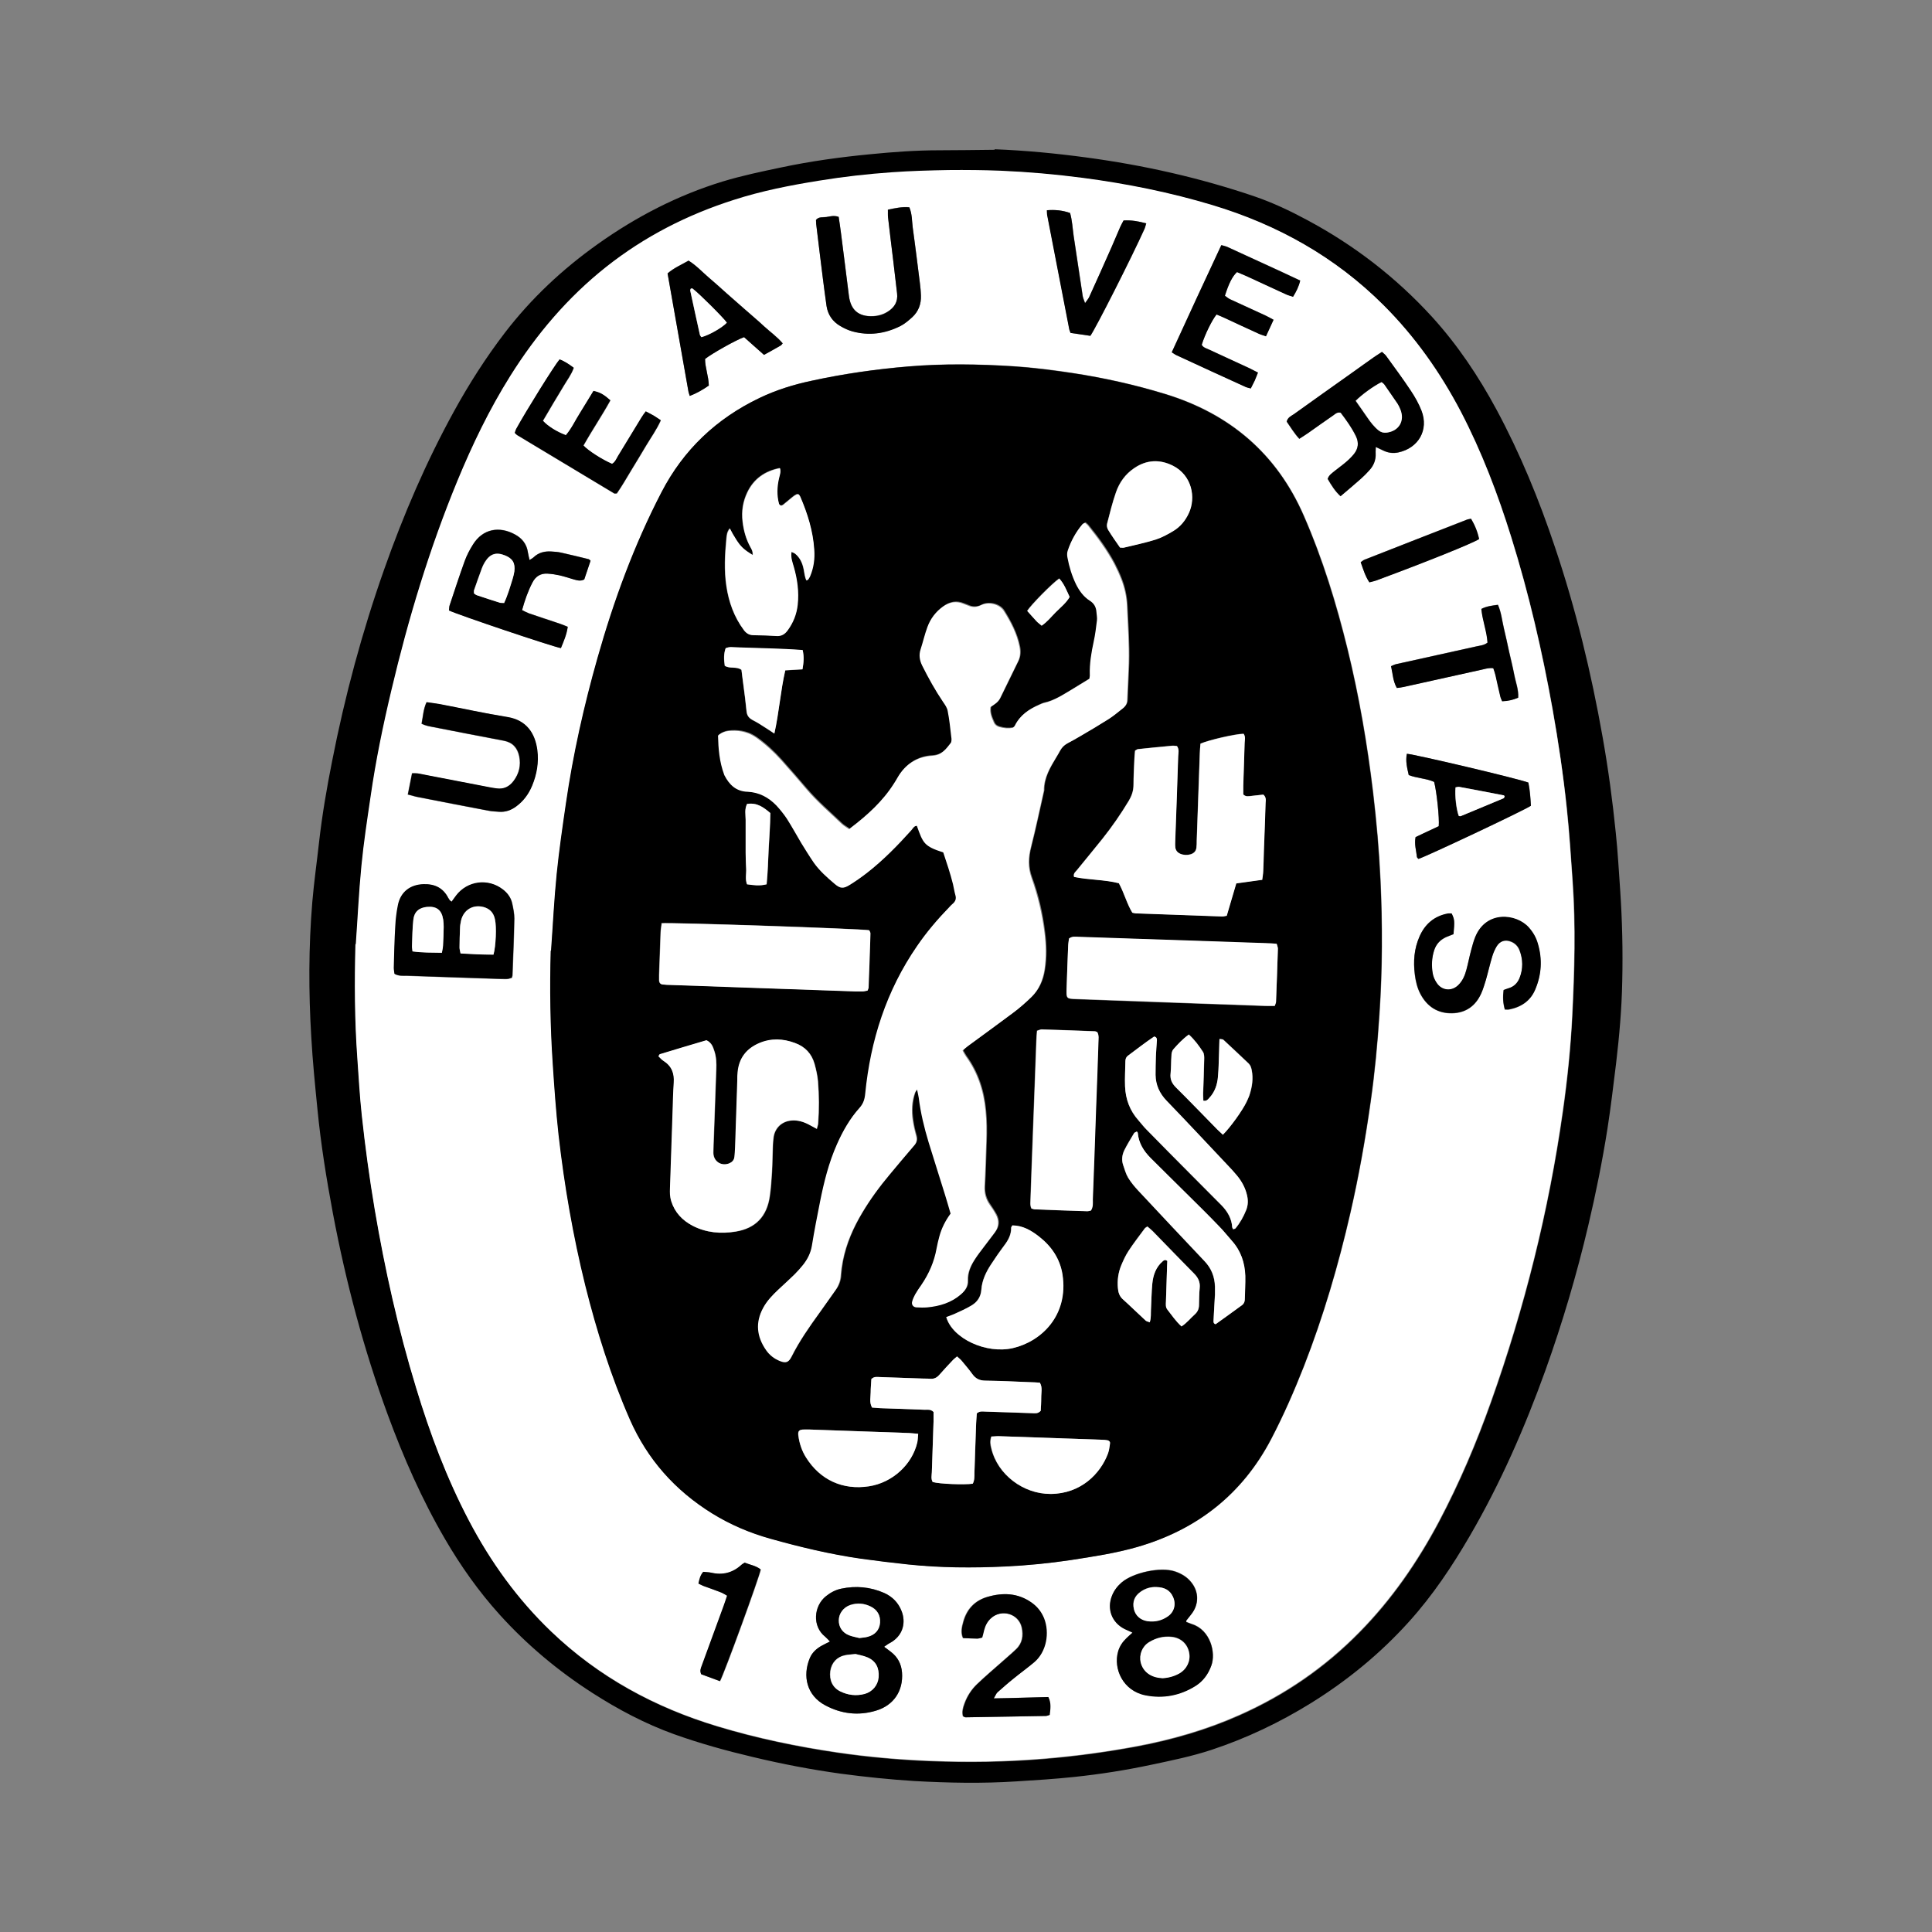 <?xml version="1.0" encoding="UTF-8"?>
<svg id="Capa_1" data-name="Capa 1" xmlns="http://www.w3.org/2000/svg" viewBox="0 0 113.39 113.39">
  <rect x="0" y="0" width="113.39" height="113.39" fill="#808080" stroke="none"/>
  <defs>
    <style>
      .cls-1 {
        fill: #fff;
      }
    </style>
  </defs>
  <path d="M58.38,8.76c1.8,.07,3.58,.24,5.36,.48,3.36,.45,6.66,1.19,9.87,2.28,1.08,.37,2.1,.85,3.1,1.39,2.77,1.48,5.22,3.37,7.34,5.69,1.5,1.65,2.73,3.49,3.78,5.44,1.39,2.58,2.5,5.29,3.43,8.07,1.23,3.65,2.13,7.37,2.8,11.16,.33,1.86,.58,3.72,.77,5.6,.12,1.13,.18,2.26,.26,3.39,.12,1.77,.16,3.55,.12,5.32-.03,1.61-.17,3.22-.36,4.82-.16,1.29-.31,2.58-.51,3.86-.3,1.9-.68,3.78-1.12,5.65-.68,2.89-1.52,5.73-2.52,8.52-1.21,3.36-2.64,6.63-4.44,9.72-1.03,1.77-2.17,3.48-3.55,5.01-1.69,1.88-3.62,3.46-5.76,4.79-1.84,1.14-3.79,2.07-5.85,2.75-1.15,.38-2.33,.62-3.51,.87-1.5,.32-3.02,.56-4.55,.72-1.13,.12-2.26,.19-3.39,.26-1.99,.13-3.99,.09-5.98-.02-1.44-.09-2.88-.24-4.31-.43-1.74-.24-3.46-.57-5.17-.98-1.57-.37-3.12-.8-4.63-1.34-1.69-.61-3.28-1.45-4.79-2.42-2.01-1.29-3.83-2.81-5.44-4.59-1.23-1.36-2.29-2.86-3.21-4.44-1.36-2.33-2.44-4.79-3.37-7.32-1.41-3.84-2.45-7.77-3.21-11.79-.38-2.03-.71-4.07-.91-6.13-.14-1.4-.28-2.8-.36-4.21-.16-2.65-.16-5.31,.06-7.95,.1-1.18,.27-2.36,.4-3.54,.18-1.58,.45-3.15,.76-4.71,.75-3.83,1.76-7.59,3.06-11.27,1.13-3.2,2.46-6.3,4.1-9.28,.88-1.6,1.87-3.15,2.98-4.6,1.55-2.02,3.39-3.74,5.46-5.21,2.25-1.6,4.68-2.86,7.33-3.67,1.12-.34,2.27-.58,3.41-.82,1.74-.37,3.49-.61,5.26-.78,1.33-.13,2.66-.23,4-.23,1.1,0,2.19-.02,3.29-.03ZM20.88,55.43c-.06,2.24-.05,4.47,.11,6.7,.08,1.11,.14,2.23,.26,3.34,.19,1.85,.45,3.7,.76,5.54,.6,3.54,1.38,7.03,2.43,10.47,.82,2.68,1.8,5.3,3.1,7.79,1.27,2.42,2.84,4.61,4.82,6.5,2.79,2.68,6.09,4.46,9.77,5.57,2.31,.7,4.68,1.19,7.07,1.54,1.79,.26,3.6,.42,5.41,.49,2.23,.09,4.46,.05,6.69-.13,1.82-.15,3.63-.4,5.43-.73,2.07-.39,4.09-.97,6.02-1.83,2.66-1.18,5.01-2.79,7.05-4.87,1.89-1.92,3.4-4.11,4.66-6.48,1.2-2.27,2.2-4.62,3.06-7.04,1.97-5.53,3.38-11.2,4.21-17.01,.27-1.89,.46-3.78,.56-5.68,.13-2.61,.21-5.23,.02-7.85-.1-1.42-.19-2.85-.34-4.27-.21-1.96-.5-3.92-.84-5.86-.61-3.41-1.39-6.77-2.42-10.07-.79-2.54-1.73-5.01-2.96-7.37-1.2-2.3-2.68-4.4-4.53-6.24-2.84-2.83-6.22-4.72-10.03-5.87-2.49-.75-5.03-1.26-7.61-1.6-1.6-.21-3.2-.36-4.81-.42-1.02-.04-2.05-.06-3.07-.04-1.12,.02-2.23,.05-3.34,.13-1.42,.1-2.84,.26-4.25,.49-1.7,.27-3.38,.6-5.02,1.13-2.73,.88-5.24,2.15-7.49,3.93-2.26,1.79-4.1,3.96-5.63,6.4-1.23,1.96-2.23,4.03-3.11,6.17-1.64,3.98-2.89,8.09-3.87,12.28-.49,2.07-.92,4.14-1.22,6.24-.2,1.36-.4,2.72-.54,4.08-.15,1.53-.22,3.07-.33,4.6Z"/>
  <path class="cls-1" d="M20.88,55.43c.11-1.53,.18-3.07,.33-4.6,.13-1.36,.34-2.72,.54-4.08,.3-2.1,.73-4.18,1.22-6.24,.99-4.19,2.23-8.3,3.87-12.28,.88-2.13,1.88-4.21,3.11-6.17,1.53-2.44,3.37-4.61,5.63-6.4,2.25-1.78,4.76-3.06,7.49-3.93,1.64-.53,3.33-.86,5.02-1.13,1.41-.23,2.83-.39,4.25-.49,1.11-.08,2.23-.11,3.34-.13,1.02-.01,2.05,0,3.07,.04,1.61,.07,3.21,.21,4.81,.42,2.58,.34,5.12,.85,7.61,1.6,3.81,1.15,7.2,3.04,10.03,5.87,1.84,1.84,3.32,3.94,4.53,6.24,1.23,2.36,2.17,4.84,2.96,7.37,1.03,3.3,1.81,6.67,2.42,10.07,.35,1.95,.64,3.9,.84,5.86,.15,1.42,.24,2.84,.34,4.27,.18,2.62,.11,5.23-.02,7.85-.09,1.9-.29,3.79-.56,5.68-.82,5.81-2.24,11.48-4.21,17.01-.86,2.42-1.86,4.77-3.06,7.04-1.26,2.37-2.77,4.56-4.66,6.48-2.04,2.08-4.39,3.69-7.05,4.87-1.93,.86-3.95,1.44-6.02,1.83-1.8,.34-3.61,.58-5.43,.73-2.23,.19-4.46,.22-6.69,.13-1.81-.07-3.62-.23-5.41-.49-2.39-.35-4.75-.84-7.07-1.54-3.68-1.11-6.98-2.9-9.77-5.57-1.97-1.89-3.55-4.08-4.82-6.5-1.31-2.49-2.29-5.11-3.1-7.79-1.05-3.43-1.83-6.93-2.43-10.47-.31-1.84-.56-3.69-.76-5.54-.12-1.11-.18-2.22-.26-3.34-.16-2.23-.17-4.46-.11-6.7Zm11.46,.36c-.06,2.22-.03,4.43,.12,6.64,.09,1.39,.18,2.77,.34,4.16,.33,2.98,.85,5.94,1.57,8.85,.67,2.68,1.5,5.32,2.61,7.85,1.03,2.35,2.66,4.18,4.84,5.53,1.06,.66,2.2,1.14,3.41,1.48,1.74,.49,3.5,.92,5.3,1.17,.92,.13,1.85,.24,2.78,.34,1.9,.2,3.8,.21,5.7,.12,1.3-.06,2.59-.18,3.87-.38,1.3-.2,2.61-.39,3.87-.76,3.51-1.01,6.18-3.09,7.88-6.36,.72-1.38,1.34-2.8,1.91-4.25,1.14-2.92,2.02-5.92,2.72-8.97,.5-2.18,.89-4.37,1.2-6.58,.24-1.69,.4-3.38,.51-5.08,.18-2.65,.18-5.3,.06-7.96-.08-1.7-.23-3.39-.43-5.08-.34-2.84-.82-5.64-1.5-8.42-.65-2.67-1.46-5.29-2.56-7.81-1.6-3.67-4.37-6.02-8.17-7.17-1.77-.54-3.57-.94-5.4-1.22-1.16-.18-2.32-.33-3.49-.4-2.05-.13-4.1-.16-6.14,.01-1.92,.16-3.81,.43-5.69,.84-1.06,.23-2.09,.55-3.06,1.01-2.52,1.21-4.46,3.04-5.75,5.53-1.6,3.1-2.8,6.36-3.75,9.71-.8,2.82-1.44,5.67-1.86,8.57-.2,1.38-.4,2.75-.54,4.13-.15,1.49-.23,2.99-.33,4.49Zm-5.84-2.87c-.07-.05-.08-.06-.09-.07-.03-.05-.06-.09-.09-.14-.3-.59-.8-.82-1.44-.8-.8,.02-1.36,.46-1.51,1.24-.08,.39-.13,.8-.15,1.2-.04,.82-.06,1.64-.09,2.47,0,.12,.02,.25,.04,.35,.25,.14,.49,.1,.73,.11,1.75,.06,3.51,.12,5.26,.18,.2,0,.4,.02,.6,.01,.1,0,.2-.05,.29-.07,.02-.07,.03-.1,.04-.14,.04-1.11,.09-2.23,.11-3.34,0-.29-.06-.58-.12-.86-.07-.35-.27-.63-.56-.85-.87-.66-2.07-.5-2.73,.36-.09,.11-.17,.23-.27,.37Zm39.96,42.9c-.16,.14-.25,.23-.34,.31-.23,.22-.4,.47-.49,.78-.3,1.02,.29,2.31,1.6,2.57,1.04,.21,2.04,.02,2.95-.55,.45-.28,.74-.69,.92-1.19,.28-.75-.06-2.09-1.13-2.43-.12-.04-.24-.09-.34-.13,0-.04-.01-.06,0-.08,.1-.13,.2-.25,.3-.38,.45-.57,.45-1.3-.01-1.87-.25-.31-.57-.5-.94-.63-.88-.3-2.48,.08-3.13,.63-.26,.22-.45,.48-.58,.79-.31,.78,0,1.57,.74,1.95,.13,.06,.26,.12,.46,.21Zm-14.57,.83c.11-.08,.17-.13,.23-.16,.08-.05,.16-.09,.24-.14,.69-.45,.79-1.18,.56-1.78-.19-.5-.54-.86-1.03-1.08-.81-.36-1.65-.44-2.52-.25-.33,.07-.61,.23-.88,.43-.74,.58-.84,1.78-.06,2.39,.09,.07,.17,.17,.28,.28-.18,.1-.33,.17-.47,.24-.32,.17-.57,.4-.71,.73-.44,1.04-.19,2.19,.91,2.78,.94,.5,1.94,.62,2.97,.31,1.04-.31,1.61-1.16,1.53-2.24-.04-.5-.25-.91-.65-1.21-.11-.09-.23-.17-.4-.3ZM26.35,35.82c.51,.25,6.06,2.12,6.57,2.21,.15-.39,.33-.78,.4-1.25-.16-.07-.31-.13-.46-.18-.61-.21-1.21-.41-1.82-.61-.13-.05-.26-.12-.4-.19,.16-.58,.34-1.11,.61-1.62,.19-.36,.49-.54,.89-.52,.24,.02,.47,.05,.7,.1,.28,.07,.56,.16,.84,.24,.19,.05,.39,.12,.61,0,.12-.36,.25-.74,.37-1.1-.06-.05-.09-.08-.12-.09-.53-.13-1.06-.26-1.6-.38-.2-.04-.4-.05-.6-.07-.38-.02-.73,.06-1.01,.33-.06,.06-.14,.1-.25,.17-.04-.18-.08-.32-.1-.46-.06-.48-.34-.81-.74-1.03-.93-.52-1.9-.35-2.48,.58-.19,.31-.36,.64-.49,.98-.31,.86-.59,1.73-.88,2.59-.03,.08-.03,.18-.04,.29Zm51.57-7.7c.21,.36,.43,.72,.75,1.01,.42-.35,.81-.68,1.19-1.02,.18-.16,.34-.33,.5-.5,.25-.28,.38-.62,.37-1,0-.11,0-.21,.01-.37,.17,.08,.29,.14,.42,.2,.29,.14,.58,.19,.9,.12,1.19-.26,1.8-1.32,1.36-2.45-.16-.41-.38-.79-.62-1.16-.47-.7-.97-1.37-1.46-2.06-.06-.08-.15-.15-.24-.23-.17,.11-.33,.21-.47,.31-.42,.29-.84,.59-1.25,.89-1.15,.81-2.3,1.63-3.44,2.45-.16,.11-.36,.18-.43,.44,.23,.33,.44,.69,.74,1.01,.19-.12,.36-.23,.52-.34,.49-.35,.98-.7,1.48-1.04,.11-.08,.22-.2,.43-.15,.32,.42,.66,.88,.9,1.39,.18,.37,.13,.72-.12,1.03-.15,.18-.32,.35-.5,.5-.21,.18-.43,.33-.65,.51-.15,.13-.33,.23-.4,.47Zm10.41,31.14c.09,0,.16,.02,.23,0,.71-.14,1.26-.5,1.54-1.18,.36-.87,.42-1.77,.15-2.68-.11-.36-.29-.67-.53-.95-.73-.82-2.51-1.02-3.15,.57-.1,.25-.17,.52-.24,.78-.1,.37-.17,.75-.27,1.12-.09,.34-.23,.66-.48,.91-.4,.38-.98,.33-1.27-.13-.11-.17-.19-.36-.23-.55-.08-.45-.06-.91,.08-1.35,.12-.38,.36-.63,.71-.79,.15-.07,.3-.12,.43-.17,.07-.78,.06-.86-.11-1.21-.07,0-.15-.02-.22,0-.8,.15-1.35,.62-1.67,1.36-.31,.71-.36,1.45-.27,2.21,.05,.4,.14,.79,.33,1.15,.4,.74,1.02,1.14,1.86,1.13,.81-.02,1.38-.43,1.71-1.17,.11-.25,.19-.51,.27-.78,.13-.46,.24-.92,.37-1.37,.06-.21,.15-.41,.26-.6,.19-.33,.51-.42,.85-.28,.23,.09,.4,.27,.49,.49,.22,.55,.23,1.11,0,1.66-.11,.28-.32,.49-.62,.58-.1,.03-.2,.07-.31,.11-.05,.4-.04,.77,.08,1.16ZM33.2,25.55c-.51-.19-1.05-.52-1.33-.84,.2-.33,.4-.68,.6-1.02,.21-.35,.42-.69,.62-1.03,.2-.34,.45-.66,.59-1.06-.27-.2-.53-.39-.83-.49-.3,.34-1.97,3.03-2.54,4.07-.04,.08-.06,.16-.09,.24,.06,.05,.09,.1,.14,.13,1.89,1.14,3.79,2.28,5.69,3.42,.01,0,.04,0,.05,.01,.02,0,.04,0,.11-.01,.3-.43,.58-.92,.87-1.4,.29-.47,.57-.94,.85-1.41,.28-.48,.62-.94,.86-1.48-.16-.1-.29-.2-.43-.28-.14-.08-.28-.15-.45-.24-.1,.14-.18,.25-.26,.37-.46,.75-.91,1.5-1.37,2.25-.1,.17-.17,.36-.35,.46-.59-.26-1.41-.78-1.68-1.08,.5-.89,1.09-1.75,1.58-2.65-.39-.35-.59-.46-.99-.55-.26,.42-.52,.86-.79,1.29-.28,.44-.5,.93-.84,1.32Zm41.56-6.78c-.2-.11-.34-.19-.49-.26-.7-.32-1.39-.64-2.09-.96-.11-.05-.2-.13-.29-.2,.23-.72,.44-1.14,.71-1.39,.17,.07,.36,.15,.54,.23,.78,.36,1.56,.72,2.34,1.08,.13,.06,.27,.09,.41,.14,.18-.31,.33-.6,.42-.95-1.44-.69-2.87-1.32-4.29-1.98-.09-.04-.2-.06-.34-.1-.98,2.1-1.94,4.18-2.91,6.29,.12,.07,.2,.14,.3,.18,1.34,.62,2.69,1.23,4.03,1.85,.09,.04,.2,.06,.31,.09,.09-.17,.16-.31,.23-.46,.07-.14,.12-.29,.19-.47-.19-.1-.35-.18-.51-.26-.78-.36-1.56-.71-2.34-1.08-.16-.08-.35-.11-.45-.29,.18-.59,.6-1.45,.87-1.78,.16,.07,.32,.13,.49,.21,.66,.31,1.33,.62,1.99,.92,.13,.06,.26,.09,.42,.15,.15-.32,.28-.62,.45-.98Zm-25.54-6.05c-.29-.1-.5-.02-.72,.01-.21,.03-.45-.03-.61,.17,0,.08,0,.15,.01,.22,.13,1.09,.27,2.18,.4,3.26,.07,.53,.14,1.05,.21,1.57,.07,.52,.36,.92,.81,1.18,.22,.13,.45,.24,.7,.31,.98,.27,1.92,.14,2.82-.31,.26-.13,.48-.33,.7-.52,.37-.34,.53-.78,.51-1.28,0-.24-.03-.47-.06-.71-.14-1.09-.26-2.18-.42-3.26-.06-.39-.04-.8-.2-1.2-.43-.04-.83,.05-1.26,.14,0,.16,0,.31,.01,.45,.1,.83,.2,1.67,.3,2.5,.08,.65,.15,1.31,.23,1.96,.06,.5-.16,.84-.57,1.09-.26,.15-.54,.23-.83,.25-.86,.04-1.33-.36-1.43-1.22-.15-1.21-.3-2.43-.46-3.64-.04-.32-.09-.65-.14-.98ZM23.94,46.64c.24,.06,.41,.12,.59,.15,1.38,.27,2.76,.54,4.14,.8,.2,.04,.4,.04,.6,.06,.38,.03,.72-.1,1.02-.32,.42-.31,.72-.72,.92-1.2,.28-.67,.4-1.38,.31-2.09-.13-1-.63-1.76-1.76-1.95-1.31-.22-2.62-.5-3.93-.75-.26-.05-.53-.08-.81-.12-.19,.42-.2,.84-.29,1.26,.23,.12,.46,.15,.69,.2,1.38,.27,2.76,.54,4.14,.8,.52,.1,.79,.42,.9,.91,.11,.53,0,1.02-.33,1.45-.25,.34-.57,.5-1,.44-.14-.02-.29-.04-.43-.07-1.4-.27-2.8-.54-4.2-.81-.1-.02-.21,0-.33-.01-.08,.42-.16,.81-.25,1.26Zm59.14,2.5c-.09,.4,.04,.77,.08,1.15,0,.04,.06,.08,.09,.12,.46-.14,6.21-2.85,6.6-3.12-.02-.46-.05-.92-.15-1.36-.59-.22-6.65-1.65-7.13-1.69-.09,.44,.02,.85,.11,1.25,.51,.2,1.03,.2,1.49,.4,.15,.56,.31,2.15,.27,2.6-.44,.21-.9,.43-1.36,.64ZM45.94,20.15c-.32-.39-.73-.67-1.09-1-.36-.34-.74-.65-1.11-.98-.36-.31-.71-.63-1.07-.94-.37-.33-.73-.66-1.11-.98-.37-.32-.71-.68-1.15-.96-.41,.24-.85,.42-1.23,.75,.4,2.29,.81,4.57,1.21,6.85,.02,.1,.06,.2,.09,.34,.42-.16,.77-.37,1.12-.61-.01-.55-.22-1.05-.22-1.56,.41-.32,1.85-1.12,2.29-1.28,.17,.15,.36,.33,.55,.49,.2,.18,.41,.36,.62,.55,.34-.19,.66-.37,.98-.55,.04-.02,.07-.08,.12-.13Zm12.36,79.53c.11-.19,.15-.29,.22-.36,.31-.28,.63-.55,.96-.82,.4-.32,.82-.62,1.2-.95,.72-.61,.9-1.73,.57-2.57-.15-.39-.4-.69-.74-.93-.8-.56-1.66-.59-2.57-.33-.75,.22-1.22,.72-1.42,1.46-.09,.31-.16,.64-.02,.96,.29,.01,.56,.03,.84,.03,.09,0,.17-.04,.28-.06,.04-.15,.08-.29,.11-.43,.07-.27,.19-.51,.4-.7,.62-.57,1.64-.28,1.82,.54,.1,.47,.04,.92-.33,1.27-.28,.27-.57,.51-.86,.77-.48,.43-.97,.84-1.43,1.28-.33,.32-.58,.7-.74,1.14-.09,.24-.16,.48-.09,.75,.06,.02,.1,.06,.15,.06,1.57-.02,3.14-.05,4.71-.08,.07,0,.14-.04,.22-.06,.04-.35,.1-.69-.08-1.05-.51,.01-1.02,.03-1.53,.04-.53,.01-1.05,.02-1.7,.04Zm7.65-86.74c-.07,.13-.14,.26-.2,.39-.17,.4-.34,.81-.52,1.21-.43,.97-.86,1.93-1.3,2.9-.05,.11-.13,.19-.24,.35-.06-.19-.12-.3-.14-.42-.18-1.17-.35-2.35-.53-3.52-.07-.45-.09-.91-.21-1.35-.45-.15-.89-.2-1.36-.16,0,.12,0,.21,.02,.3,.43,2.22,.86,4.44,1.29,6.67,.01,.07,.05,.13,.08,.23,.39,.06,.79,.12,1.16,.17,.29-.39,2.43-4.62,3.18-6.28,.04-.1,.06-.2,.1-.32-.45-.12-.88-.2-1.33-.17Zm21.36,24.77c-.22,.16-.44,.17-.65,.22-1.57,.35-3.14,.69-4.7,1.04-.1,.02-.19,.07-.31,.12,.1,.45,.11,.88,.34,1.28,.15-.02,.27-.03,.4-.06,1.55-.34,3.1-.69,4.65-1.03,.19-.04,.38-.1,.61-.07,.05,.15,.1,.28,.13,.42,.1,.41,.19,.82,.28,1.23,.02,.1,.07,.19,.11,.29,.34-.01,.64-.08,.94-.21,.03-.47-.14-.9-.23-1.34-.09-.47-.2-.93-.31-1.39-.1-.45-.19-.89-.3-1.34-.11-.46-.15-.93-.35-1.38-.34,.04-.66,.08-.97,.24,.07,.68,.32,1.32,.36,1.97Zm-45.04,60.96c.26-.48,2.3-6.08,2.39-6.55-.27-.22-.62-.27-.94-.4-.07,.05-.13,.08-.19,.13-.51,.47-1.1,.62-1.77,.46-.16-.04-.32-.04-.47-.05-.18,.21-.23,.43-.28,.69,.12,.06,.23,.12,.35,.16,.32,.12,.65,.23,.98,.36,.11,.04,.22,.12,.35,.19-.07,.21-.13,.4-.2,.59-.43,1.17-.85,2.33-1.28,3.5-.06,.15-.14,.3-.04,.52,.34,.12,.71,.26,1.11,.41ZM86.33,30.44c-.09,.02-.16,.03-.23,.05-2,.78-4.01,1.57-6.01,2.35-.08,.03-.15,.09-.23,.15,.15,.41,.26,.81,.51,1.18,.15-.04,.29-.08,.43-.12,2.96-1.1,5.59-2.16,6.01-2.42-.09-.42-.24-.81-.48-1.2Z"/>
  <path d="M32.34,55.79c.11-1.5,.18-3,.33-4.49,.14-1.38,.34-2.76,.54-4.13,.42-2.9,1.06-5.75,1.86-8.57,.95-3.35,2.14-6.61,3.75-9.71,1.29-2.49,3.22-4.32,5.75-5.53,.98-.47,2-.79,3.06-1.01,1.88-.41,3.78-.68,5.69-.84,2.05-.17,4.09-.14,6.14-.01,1.17,.08,2.33,.23,3.49,.4,1.83,.28,3.63,.68,5.4,1.22,3.8,1.16,6.58,3.5,8.17,7.17,1.1,2.52,1.9,5.14,2.56,7.81,.68,2.77,1.16,5.58,1.5,8.42,.2,1.69,.35,3.38,.43,5.08,.13,2.65,.12,5.31-.06,7.96-.11,1.7-.27,3.39-.51,5.08-.31,2.21-.7,4.41-1.2,6.58-.7,3.05-1.58,6.05-2.72,8.97-.57,1.45-1.19,2.87-1.91,4.25-1.7,3.26-4.37,5.35-7.88,6.36-1.27,.36-2.57,.56-3.87,.76-1.28,.19-2.58,.32-3.87,.38-1.9,.09-3.81,.08-5.7-.12-.93-.1-1.85-.21-2.78-.34-1.79-.26-3.55-.68-5.3-1.17-1.21-.34-2.34-.82-3.41-1.48-2.18-1.35-3.81-3.18-4.84-5.53-1.11-2.54-1.94-5.17-2.61-7.85-.72-2.91-1.23-5.87-1.57-8.85-.15-1.38-.25-2.77-.34-4.16-.15-2.21-.18-4.42-.12-6.64Zm17.54-7.16c-.17-.12-.32-.2-.44-.31-.7-.67-1.44-1.3-2.07-2.04-.49-.57-.98-1.14-1.48-1.7-.44-.49-.92-.94-1.46-1.32-.43-.31-.92-.43-1.45-.41-.28,.01-.54,.06-.8,.28,.03,.77,.08,1.54,.36,2.29,0,.02,.01,.03,.02,.05,.28,.56,.69,.93,1.36,.96,.67,.02,1.23,.32,1.69,.81,.22,.24,.44,.5,.61,.77,.3,.46,.56,.95,.84,1.42,.24,.39,.47,.78,.74,1.16,.34,.48,.78,.87,1.23,1.25,.34,.28,.51,.29,.89,.05,.34-.22,.67-.45,.99-.69,.96-.74,1.8-1.61,2.61-2.51,.09-.1,.16-.25,.33-.26,.37,1.01,.42,1.19,1.55,1.56,.2,.6,.41,1.22,.57,1.86,.05,.21,.08,.43,.14,.64,.07,.23,0,.39-.17,.53-.07,.06-.13,.13-.19,.19-.69,.71-1.33,1.47-1.89,2.28-1.79,2.61-2.72,5.53-3.04,8.65-.03,.32-.11,.59-.33,.84-.57,.63-.98,1.36-1.33,2.14-.48,1.08-.76,2.21-.99,3.36-.17,.86-.34,1.72-.48,2.59-.07,.43-.26,.8-.52,1.13-.16,.2-.33,.39-.51,.57-.31,.31-.64,.6-.96,.9-.33,.32-.65,.65-.87,1.05-.47,.86-.38,1.69,.17,2.48,.2,.29,.48,.5,.81,.64,.34,.13,.5,.09,.67-.24,.46-.92,1.05-1.76,1.65-2.59,.32-.45,.63-.9,.95-1.34,.19-.26,.29-.54,.3-.87,.02-.27,.06-.55,.11-.81,.2-1.02,.61-1.95,1.14-2.84,.47-.79,1.01-1.52,1.6-2.23,.48-.58,.97-1.15,1.45-1.72,.14-.17,.19-.33,.13-.55-.09-.3-.16-.6-.2-.91-.08-.55-.06-1.1,.12-1.63,.02-.06,.07-.11,.13-.21,.04,.2,.08,.34,.1,.48,.11,.89,.31,1.76,.58,2.62,.31,1.01,.63,2.02,.95,3.04,.12,.38,.23,.77,.34,1.15-.31,.42-.53,.86-.66,1.34-.06,.23-.12,.46-.16,.69-.13,.79-.45,1.5-.9,2.16-.12,.18-.25,.36-.36,.55-.07,.13-.13,.26-.17,.4-.05,.18,.05,.34,.23,.36,.22,.02,.44,.03,.66,0,.72-.07,1.4-.27,1.96-.76,.24-.21,.42-.44,.4-.8-.02-.45,.16-.86,.4-1.23,.17-.26,.36-.51,.55-.76,.21-.28,.42-.55,.63-.83,.27-.34,.28-.71,.07-1.08-.11-.19-.23-.38-.35-.55-.23-.33-.33-.68-.31-1.08,.05-.88,.07-1.76,.1-2.63,.02-.6,.02-1.21-.04-1.81-.11-1.17-.46-2.25-1.16-3.21-.07-.1-.12-.21-.19-.33,.12-.1,.21-.19,.31-.26,.88-.65,1.78-1.29,2.65-1.95,.38-.29,.74-.6,1.08-.93,.45-.44,.68-.99,.77-1.6,.12-.73,.1-1.46,0-2.19-.13-1.09-.38-2.17-.76-3.2-.23-.62-.2-1.19-.04-1.81,.28-1.1,.51-2.21,.76-3.31-.01-.75,.37-1.36,.73-1.97,.07-.13,.15-.25,.22-.38,.1-.18,.23-.32,.42-.42,.26-.14,.51-.28,.77-.43,.57-.34,1.13-.67,1.69-1.02,.28-.18,.53-.4,.79-.6,.17-.13,.27-.29,.27-.51,.02-.71,.07-1.43,.09-2.14,.03-1.12-.05-2.23-.1-3.35-.03-.56-.14-1.09-.34-1.6-.12-.31-.26-.61-.41-.9-.42-.79-.95-1.52-1.52-2.22-.05-.07-.13-.12-.19-.18-.07,.04-.13,.06-.16,.09-.39,.45-.66,.97-.85,1.52-.05,.13-.04,.29-.02,.43,.1,.54,.25,1.07,.5,1.56,.19,.38,.44,.73,.8,.96,.26,.17,.38,.38,.4,.67,0,.16,.05,.33,.03,.49-.05,.42-.1,.84-.19,1.24-.15,.65-.26,1.29-.23,1.96,0,.07-.01,.14-.02,.23-.33,.2-.65,.4-.98,.6-.55,.33-1.08,.7-1.72,.83-.09,.02-.17,.07-.25,.1-.6,.26-1.12,.61-1.43,1.22-.02,.05-.07,.08-.12,.13-.27,.05-.53,.03-.8-.05-.13-.04-.24-.1-.3-.23-.14-.3-.27-.6-.21-.94,.22-.15,.45-.28,.56-.52,.35-.72,.71-1.44,1.06-2.17,.13-.27,.14-.56,.08-.85-.16-.77-.52-1.45-.92-2.1-.25-.4-.89-.56-1.33-.34-.27,.14-.52,.14-.78,.02-.08-.04-.17-.06-.26-.1-.43-.18-.82-.1-1.19,.16-.43,.31-.74,.72-.92,1.2-.16,.43-.26,.87-.4,1.31-.11,.33-.06,.63,.09,.95,.36,.74,.77,1.46,1.23,2.14,.11,.16,.23,.34,.27,.53,.09,.5,.15,1.01,.21,1.52,.01,.12,.02,.28-.04,.37-.28,.36-.53,.71-1.08,.74-.9,.05-1.59,.5-2.04,1.29-.06,.11-.13,.22-.2,.33-.67,1.05-1.57,1.87-2.59,2.65Zm24.19,3.01c.02-.19,.05-.35,.06-.51,.02-.4,.03-.8,.04-1.21,.03-.93,.07-1.86,.1-2.8,0-.16,.05-.33-.13-.49-.23,.03-.48,.06-.73,.08-.14,.01-.29,.07-.45-.09,0-.15-.01-.33,0-.51,.03-.84,.06-1.68,.08-2.52,0-.18,.06-.37-.06-.53-.48,0-2.06,.37-2.53,.58-.01,.18-.03,.38-.04,.58-.06,1.7-.12,3.4-.18,5.1,0,.15,0,.29-.02,.44-.01,.08-.05,.18-.11,.24-.24,.25-.84,.22-1.04-.05-.05-.07-.08-.16-.09-.25-.01-.15,0-.29,0-.44,.06-1.63,.12-3.25,.17-4.88,0-.19,.07-.4-.07-.6-.08,0-.17-.03-.26-.02-.67,.06-1.35,.13-2.02,.2-.05,0-.1,.05-.18,.09-.01,.16-.03,.34-.04,.52-.02,.49-.05,.99-.05,1.48,0,.34-.1,.64-.27,.93-.47,.79-.99,1.54-1.56,2.25-.49,.62-.99,1.22-1.49,1.83-.09,.11-.23,.2-.17,.4,.86,.18,1.77,.15,2.63,.37,.31,.58,.47,1.21,.79,1.73,.1,.02,.15,.04,.21,.04,1.68,.06,3.36,.12,5.04,.18,.09,0,.17-.02,.29-.04,.19-.63,.37-1.26,.56-1.9,.51-.07,1-.14,1.51-.21Zm-26.12,14.63c.04-.16,.07-.25,.08-.33,.06-.82,.05-1.65-.01-2.47-.03-.34-.11-.69-.2-1.02-.17-.6-.55-1.02-1.15-1.23-.7-.25-1.39-.28-2.08,0-.76,.32-1.19,.88-1.28,1.7-.02,.16-.02,.33-.02,.49-.04,1.32-.09,2.63-.13,3.95,0,.18-.02,.37-.04,.55-.02,.18-.13,.3-.29,.37-.47,.2-.95-.1-.95-.62,0-.31,.02-.62,.03-.93,.05-1.32,.09-2.63,.14-3.95,.01-.37,0-.73-.11-1.08-.08-.24-.15-.49-.46-.64-.89,.27-1.82,.54-2.74,.82-.03,0-.04,.06-.08,.12,.1,.09,.19,.2,.31,.28,.47,.3,.62,.73,.59,1.27-.04,.58-.04,1.17-.07,1.75-.05,1.48-.1,2.96-.15,4.44,0,.26,0,.51,.07,.76,.21,.67,.65,1.13,1.26,1.45,.8,.41,1.65,.48,2.51,.34,1.18-.19,1.84-.89,2.01-2.07,.07-.47,.1-.94,.13-1.42,.03-.49,.03-.99,.05-1.48,0-.2,.02-.4,.05-.6,.09-.54,.51-.91,1.05-.95,.36-.03,.69,.07,1,.23,.14,.07,.29,.15,.5,.27Zm26.87-7.23c.04-.12,.07-.17,.07-.22,.04-1.04,.08-2.08,.11-3.13,0-.08-.04-.17-.07-.28-.23-.01-.45-.03-.67-.04-2.67-.09-5.34-.18-8-.27-.99-.03-1.97-.07-2.96-.1-.18,0-.37-.06-.56,.1-.02,.13-.04,.29-.05,.45-.03,.82-.06,1.65-.09,2.47-.02,.61-.02,.61,.59,.63,3.69,.14,7.38,.27,11.07,.4,.18,0,.36,0,.56,0Zm-36-4.84c-.02,.19-.05,.34-.06,.5-.03,.84-.06,1.68-.09,2.52,0,.11,0,.22,0,.33,.01,.12,.08,.21,.2,.22,.16,.02,.33,.03,.49,.03,3.62,.13,7.24,.25,10.85,.38,.13,0,.26,.02,.38,0,.1,0,.21-.03,.31-.05,.03-.08,.06-.13,.06-.18,.04-1.06,.08-2.12,.11-3.18,0-.06-.05-.13-.07-.18-.52-.09-11.69-.47-12.2-.41Zm25.57,6.37c-.07-.02-.1-.05-.14-.05-1.04-.04-2.08-.08-3.13-.11-.08,0-.17,.05-.27,.08-.01,.21-.03,.41-.04,.61-.07,1.88-.14,3.77-.21,5.65-.04,1.19-.09,2.38-.13,3.57,0,.2-.05,.4,.05,.6,.08,.02,.14,.05,.21,.05,1.02,.04,2.05,.08,3.07,.11,.07,0,.14-.03,.21-.04,.14-.21,.1-.44,.11-.65,.07-1.76,.13-3.51,.19-5.27,.05-1.32,.09-2.63,.14-3.95,0-.2,.05-.4-.07-.61Zm-17.94-28.19c.08,.04,.15,.06,.2,.1,.3,.25,.44,.58,.51,.94,.04,.21,.06,.43,.15,.63,.05-.03,.09-.04,.11-.06,.04-.06,.08-.12,.11-.19,.21-.5,.28-1.02,.24-1.56-.07-1.09-.39-2.12-.82-3.11-.02-.05-.06-.09-.09-.13-.04,0-.09-.01-.12,0-.08,.04-.16,.09-.23,.15-.17,.14-.33,.28-.51,.42-.07,.06-.15,.12-.24,.06-.02-.03-.05-.06-.06-.09-.13-.49-.12-.98,0-1.47,.04-.19,.13-.38,.06-.61-.88,.17-1.53,.63-1.91,1.42-.26,.54-.35,1.11-.28,1.71,.06,.53,.2,1.04,.46,1.51,.07,.12,.15,.24,.13,.46-.18-.12-.32-.2-.44-.3-.13-.1-.24-.22-.35-.35-.11-.14-.21-.3-.3-.46-.08-.14-.15-.28-.25-.45-.17,.2-.18,.41-.2,.6-.09,.93-.14,1.86,0,2.79,.14,.94,.45,1.81,1.02,2.57,.14,.19,.31,.29,.55,.3,.46,0,.91,.02,1.37,.05,.29,.02,.49-.11,.65-.33,.33-.45,.53-.96,.59-1.51,.08-.76-.02-1.49-.23-2.22-.08-.28-.2-.55-.13-.89Zm10.87,50.58c.19-.17,.38-.11,.56-.11,.9,.03,1.79,.07,2.69,.09,.16,0,.33,.05,.51-.14,.01-.22,.04-.5,.03-.77,0-.28,.1-.58-.08-.88-.2-.01-.4-.03-.59-.03-.88-.03-1.76-.07-2.63-.09-.33,0-.55-.12-.74-.38-.2-.28-.43-.55-.65-.81-.07-.08-.15-.14-.25-.23-.1,.09-.19,.15-.26,.23-.26,.28-.53,.56-.78,.85-.14,.16-.31,.25-.53,.23-.13-.01-.26-.01-.38-.01-.86-.03-1.72-.06-2.58-.09-.16,0-.33-.05-.5,.12-.01,.24-.04,.51-.04,.78,0,.28-.09,.58,.08,.89,.19,.01,.39,.03,.59,.04,.84,.03,1.68,.05,2.52,.09,.16,0,.33-.03,.5,.13,0,.17,0,.37,0,.57-.03,.99-.07,1.98-.1,2.96,0,.2-.06,.4,.05,.58,.41,.11,1.85,.17,2.35,.1,.11-.2,.09-.42,.1-.64,.04-.97,.07-1.94,.1-2.91,0-.2,.03-.4,.04-.57Zm2.09-11.04c-.04,.07-.07,.1-.07,.13,0,.41-.17,.73-.41,1.05-.28,.36-.53,.74-.78,1.12-.3,.45-.52,.93-.56,1.47-.03,.43-.25,.73-.58,.93-.33,.2-.68,.35-1.03,.51-.15,.07-.3,.12-.45,.17,.37,1.27,2.36,2.18,3.91,1.82,1.64-.38,3.27-1.89,2.91-4.32-.14-.93-.64-1.66-1.38-2.23-.46-.36-.96-.64-1.56-.65Zm12.96,.24c.07-.03,.12-.03,.14-.05,.27-.33,.48-.69,.63-1.08,.11-.28,.12-.57,.05-.86-.1-.44-.31-.82-.59-1.16-.18-.21-.37-.41-.55-.61-1.19-1.26-2.38-2.53-3.58-3.78-.42-.43-.64-.93-.65-1.52,0-.36,0-.73,.02-1.09,.01-.31,.04-.62,.06-.93,0-.09,0-.19-.16-.23-.51,.34-1.01,.73-1.52,1.11-.11,.08-.16,.19-.17,.33,0,.49-.04,.99-.02,1.48,.03,.75,.28,1.43,.79,2,.16,.18,.3,.37,.47,.54,.87,.89,1.75,1.77,2.62,2.65,.59,.6,1.19,1.19,1.78,1.79,.35,.36,.6,.78,.63,1.3,0,.03,.03,.06,.06,.12Zm-5.66-5.75c-.07,.05-.13,.06-.16,.1-.2,.33-.4,.65-.57,1-.13,.27-.17,.56-.07,.86,.09,.26,.16,.53,.3,.76,.16,.26,.36,.51,.57,.73,1.3,1.39,2.6,2.78,3.91,4.16,.4,.42,.59,.91,.61,1.48,0,.16,.01,.33,0,.49-.02,.48-.05,.95-.08,1.43,0,.1-.04,.22,.08,.29,.02,0,.04,.01,.05,0,.52-.37,1.03-.75,1.55-1.12,.11-.08,.15-.2,.15-.34,.01-.46,.04-.92,.03-1.37-.02-.77-.26-1.47-.79-2.06-.26-.29-.49-.59-.76-.86-.59-.6-1.19-1.19-1.78-1.79-.74-.74-1.48-1.47-2.22-2.2-.41-.41-.71-.88-.76-1.48,0-.02-.02-.03-.06-.09Zm-.99-34.28c.11,0,.19,.02,.25,0,.62-.15,1.25-.28,1.85-.47,.36-.11,.7-.3,1.03-.5,.41-.25,.71-.62,.92-1.06,.42-.91,.18-2.21-.93-2.77-.77-.39-1.55-.36-2.28,.14-.52,.35-.87,.84-1.07,1.42-.21,.6-.36,1.22-.52,1.84-.03,.11,0,.26,.06,.36,.22,.36,.46,.7,.69,1.03Zm-11.84,52.02c-.27-.02-.47-.04-.67-.05-1.9-.07-3.8-.13-5.7-.2-.11,0-.22-.01-.33,0-.29,0-.37,.09-.33,.36,.06,.46,.21,.89,.45,1.28,.83,1.33,2.16,1.93,3.7,1.69,1.36-.21,2.53-1.27,2.83-2.58,.03-.14,.03-.28,.05-.5Zm4.29,.16c-.1,.28-.06,.49,0,.7,.36,1.52,1.87,2.68,3.48,2.67,1.78-.01,2.92-1.19,3.36-2.37,.07-.19,.1-.39,.12-.59,.01-.1-.05-.18-.15-.19-.11-.02-.22-.03-.33-.03-2.01-.07-4.02-.14-6.03-.21-.14,0-.29,.01-.45,.02Zm13.6-17.71c.44-.43,1.16-1.44,1.4-1.94,.06-.13,.13-.26,.17-.4,.16-.47,.23-.96,.13-1.46-.03-.15-.07-.28-.18-.39-.49-.46-.98-.93-1.48-1.39-.04-.04-.13-.03-.23-.05,0,.24-.01,.43-.02,.63-.02,.53-.03,1.06-.07,1.59-.04,.46-.18,.89-.51,1.24-.08,.09-.16,.2-.35,.16,0-.15-.02-.31-.01-.47,.02-.64,.05-1.28,.06-1.92,0-.16,0-.35-.07-.47-.24-.36-.49-.71-.83-1.02-.36,.26-.65,.57-.92,.88-.07,.09-.1,.24-.1,.36-.02,.35-.01,.69-.05,1.04-.04,.34,.08,.59,.32,.83,.82,.81,1.61,1.64,2.42,2.46,.1,.1,.21,.2,.34,.32Zm-2.44,11.24c.32-.2,.54-.49,.81-.73,.16-.14,.23-.32,.23-.54,0-.33,0-.66,.04-.98,.04-.36-.09-.62-.34-.87-.81-.81-1.61-1.65-2.41-2.47-.1-.1-.22-.19-.32-.28-.07,.05-.12,.07-.15,.11-.33,.44-.66,.87-.96,1.33-.17,.26-.3,.54-.42,.83-.18,.43-.24,.88-.2,1.34,.02,.24,.08,.46,.27,.64,.46,.42,.9,.85,1.36,1.27,.06,.05,.15,.06,.24,.1,.08-.27,.05-.51,.07-.74,.03-.51,.03-1.02,.08-1.53,.05-.5,.21-.96,.61-1.31,.07-.06,.14-.12,.27-.02,0,.16-.01,.34-.02,.52-.02,.62-.04,1.24-.06,1.86,0,.16-.02,.33,.08,.47,.26,.33,.49,.68,.83,.99Zm-26.74-39.81c-.13,.34-.11,.69-.06,1.05,.3,.19,.67,.02,.98,.24,.04,.28,.08,.57,.11,.86,.07,.53,.14,1.05,.19,1.58,.03,.27,.16,.41,.4,.53,.32,.16,.62,.38,.93,.57,.07,.05,.15,.1,.3,.2,.28-1.25,.36-2.49,.64-3.71,.35-.02,.67-.04,1.01-.06,.07-.39,.11-.74,.01-1.13-1.31-.09-2.6-.1-3.89-.16-.2,0-.4-.05-.62,.05Zm1.27,9.14c-.17,.33-.09,.64-.09,.95,0,.31,0,.62,0,.93,0,.33,0,.66,0,.99,0,.31,0,.62,.03,.93,.02,.3-.07,.61,.05,.93,.38,.05,.73,.1,1.15,0,.07-.69,.08-1.38,.12-2.07,.04-.71,.09-1.42,.1-2.11-.4-.34-.77-.62-1.34-.54Zm17.26-10.46c.34-.22,.58-.53,.84-.8,.28-.28,.6-.53,.81-.89-.18-.38-.32-.77-.61-1.08-.43,.3-1.64,1.53-1.88,1.9,.17,.2,.35,.4,.54,.6,.08,.09,.19,.16,.3,.26Z"/>
  <path d="M26.5,52.92c.1-.14,.19-.26,.27-.37,.66-.86,1.87-1.02,2.73-.36,.29,.22,.49,.5,.56,.85,.06,.28,.12,.58,.12,.86-.02,1.11-.07,2.23-.11,3.34,0,.04-.02,.07-.04,.14-.08,.02-.18,.07-.29,.07-.2,0-.4,0-.6-.01-1.75-.06-3.51-.11-5.26-.18-.23,0-.48,.03-.73-.11-.01-.11-.04-.23-.04-.35,.02-.82,.04-1.65,.09-2.47,.02-.4,.07-.8,.15-1.2,.15-.78,.72-1.22,1.51-1.24,.64-.02,1.14,.21,1.44,.8,.03,.05,.06,.09,.09,.14,0,.01,.03,.02,.09,.07Zm2.46,3.11c.14-.52,.18-1.67,.09-2.07-.02-.07-.04-.14-.06-.21-.11-.27-.32-.44-.6-.52-.63-.17-1.18,.16-1.33,.79-.03,.14-.05,.29-.06,.43-.02,.38-.03,.77-.03,1.15,0,.1,.03,.21,.06,.35,.65,.04,1.28,.07,1.93,.07Zm-3.03-.1c.03-.19,.06-.31,.07-.43,.02-.36,.03-.73,.04-1.1,0-.15,0-.29-.03-.44-.09-.56-.39-.79-.95-.74-.46,.05-.75,.29-.8,.75-.05,.51-.06,1.02-.08,1.53,0,.1,.02,.21,.03,.33,.57,.08,1.11,.07,1.72,.08Z"/>
  <path d="M66.46,95.82c-.2-.09-.33-.15-.46-.21-.75-.38-1.05-1.17-.74-1.95,.12-.31,.32-.57,.58-.79,.65-.55,2.25-.93,3.13-.63,.37,.13,.7,.32,.94,.63,.46,.56,.46,1.3,.01,1.87-.1,.13-.2,.25-.3,.38,0,.01,0,.04,0,.08,.11,.04,.23,.09,.34,.13,1.07,.34,1.41,1.67,1.13,2.43-.18,.5-.48,.91-.92,1.19-.91,.57-1.91,.76-2.95,.55-1.31-.26-1.89-1.55-1.6-2.57,.09-.31,.26-.56,.49-.78,.09-.09,.18-.17,.34-.31Zm1.72,2.66c.32,0,.69-.08,1.04-.28,.44-.25,.67-.73,.58-1.2-.1-.52-.47-.87-1-.94-.49-.06-.94,.06-1.36,.31-.4,.25-.59,.73-.48,1.19,.12,.53,.58,.88,1.23,.91Zm-.3-5.34c-.33-.02-.66,.07-.95,.28-.35,.25-.48,.58-.39,1,.08,.38,.38,.66,.8,.72,.43,.06,.84-.04,1.19-.28,.39-.27,.5-.73,.3-1.16-.18-.39-.51-.55-.95-.56Z"/>
  <path d="M51.89,96.65c.17,.13,.29,.21,.4,.3,.4,.31,.61,.71,.65,1.21,.08,1.08-.49,1.93-1.53,2.24-1.03,.31-2.03,.19-2.97-.31-1.1-.58-1.35-1.73-.91-2.78,.14-.33,.4-.56,.71-.73,.14-.08,.29-.15,.47-.24-.11-.11-.19-.2-.28-.28-.77-.61-.68-1.81,.06-2.39,.26-.21,.55-.36,.88-.43,.87-.18,1.71-.1,2.52,.25,.49,.22,.84,.58,1.03,1.08,.23,.6,.12,1.33-.56,1.78-.08,.05-.16,.09-.24,.14-.06,.04-.12,.08-.23,.16Zm-1.71,.42c-.23,.03-.41,.03-.59,.07-.48,.1-.8,.45-.87,.93-.07,.53,.13,.97,.58,1.19,.46,.23,.94,.29,1.43,.15,.47-.13,.78-.51,.82-.98,.05-.54-.16-.95-.64-1.16-.25-.11-.52-.15-.75-.21Zm.26-.94c.18-.02,.33-.03,.47-.07,.45-.11,.71-.42,.74-.83,.03-.43-.17-.77-.57-.96-.38-.18-.77-.21-1.17-.08-.39,.13-.67,.49-.68,.9,0,.39,.22,.73,.61,.88,.2,.08,.42,.11,.6,.16Z"/>
  <path d="M26.35,35.82c.02-.11,.01-.21,.04-.29,.29-.87,.57-1.74,.88-2.59,.12-.34,.29-.67,.49-.98,.58-.93,1.56-1.09,2.48-.58,.4,.22,.67,.56,.74,1.03,.02,.14,.06,.28,.1,.46,.11-.07,.19-.11,.25-.17,.29-.27,.64-.35,1.01-.33,.2,.01,.4,.02,.6,.07,.54,.12,1.07,.25,1.6,.38,.03,0,.06,.04,.12,.09-.12,.36-.25,.74-.37,1.1-.23,.12-.42,.05-.61,0-.28-.08-.56-.18-.84-.24-.23-.05-.47-.09-.7-.1-.41-.03-.71,.16-.89,.52-.26,.5-.45,1.04-.61,1.62,.14,.07,.27,.14,.4,.19,.6,.21,1.21,.41,1.82,.61,.15,.05,.3,.12,.46,.18-.06,.46-.24,.86-.4,1.25-.51-.09-6.06-1.96-6.57-2.21Zm3.22-.42c.22-.46,.36-.95,.51-1.44,.04-.14,.08-.28,.1-.43,.06-.49-.1-.76-.55-.94-.51-.21-.87-.09-1.17,.38-.08,.12-.14,.26-.19,.39-.16,.43-.31,.86-.46,1.29-.02,.05,0,.11,0,.17,.06,.04,.12,.09,.18,.11,.45,.15,.9,.3,1.35,.44,.07,.02,.14,0,.23,.01Z"/>
  <path d="M77.92,28.12c.07-.24,.25-.34,.4-.47,.21-.17,.44-.33,.65-.51,.18-.15,.36-.32,.5-.5,.25-.31,.29-.66,.12-1.03-.25-.51-.58-.97-.9-1.39-.21-.05-.32,.07-.43,.15-.5,.34-.99,.7-1.48,1.04-.16,.11-.33,.22-.52,.34-.3-.33-.51-.68-.74-1.01,.06-.25,.27-.33,.43-.44,1.14-.82,2.29-1.63,3.44-2.45,.42-.3,.83-.59,1.25-.89,.15-.1,.3-.2,.47-.31,.09,.09,.18,.15,.24,.23,.49,.68,1,1.36,1.46,2.06,.24,.36,.46,.75,.62,1.16,.44,1.13-.18,2.2-1.36,2.45-.32,.07-.62,.02-.9-.12-.13-.06-.25-.12-.42-.2,0,.16-.02,.26-.01,.37,.02,.39-.11,.72-.37,1-.16,.18-.33,.35-.5,.5-.38,.34-.78,.67-1.19,1.02-.32-.29-.54-.65-.75-1.01Zm1.64-4.59c.23,.33,.45,.65,.67,.96,.1,.15,.21,.3,.33,.44,.11,.12,.22,.24,.35,.34,.13,.1,.29,.15,.46,.12,.72-.09,1.07-.69,.8-1.36-.05-.12-.1-.24-.17-.34-.25-.38-.51-.75-.78-1.13-.04-.06-.11-.09-.15-.13-.45,.23-1.15,.73-1.52,1.1Z"/>
  <path d="M88.33,59.26c-.12-.39-.13-.76-.08-1.16,.11-.04,.21-.08,.31-.11,.3-.09,.5-.3,.62-.58,.22-.55,.21-1.11,0-1.66-.09-.23-.26-.4-.49-.49-.34-.14-.65-.04-.85,.28-.11,.19-.2,.39-.26,.6-.14,.45-.24,.92-.37,1.37-.08,.26-.16,.53-.27,.78-.33,.74-.9,1.15-1.71,1.17-.84,.02-1.47-.38-1.86-1.13-.19-.36-.28-.75-.33-1.15-.1-.76-.04-1.5,.27-2.21,.32-.74,.87-1.21,1.67-1.36,.07-.01,.14,0,.22,0,.17,.35,.18,.42,.11,1.21-.13,.05-.28,.11-.43,.17-.35,.16-.59,.41-.71,.79-.14,.45-.16,.9-.08,1.35,.03,.19,.12,.39,.23,.55,.3,.46,.88,.52,1.27,.13,.26-.25,.39-.57,.48-.91,.1-.37,.17-.75,.27-1.12,.07-.26,.14-.53,.24-.78,.64-1.59,2.42-1.39,3.15-.57,.25,.28,.43,.59,.53,.95,.27,.91,.22,1.81-.15,2.68-.28,.68-.83,1.04-1.54,1.18-.07,.01-.14,0-.23,0Z"/>
  <path d="M33.2,25.55c.34-.39,.56-.88,.84-1.32,.27-.43,.53-.87,.79-1.29,.4,.09,.59,.2,.99,.55-.5,.9-1.08,1.76-1.58,2.65,.27,.3,1.09,.83,1.68,1.08,.18-.1,.25-.29,.35-.46,.46-.75,.91-1.5,1.37-2.25,.07-.12,.16-.24,.26-.37,.16,.09,.31,.16,.45,.24,.14,.08,.27,.18,.43,.28-.24,.54-.57,1-.86,1.48-.28,.47-.56,.94-.85,1.41-.29,.48-.57,.97-.87,1.4-.07,.01-.09,.01-.11,.01-.02,0-.04,0-.05-.01-1.9-1.14-3.79-2.28-5.69-3.42-.05-.03-.08-.07-.14-.13,.03-.08,.05-.17,.09-.24,.57-1.04,2.24-3.72,2.54-4.07,.3,.11,.56,.29,.83,.49-.14,.4-.39,.72-.59,1.06-.2,.35-.42,.69-.62,1.03-.2,.34-.41,.69-.6,1.02,.29,.32,.82,.65,1.33,.84Z"/>
  <path d="M74.75,18.76c-.16,.36-.3,.65-.45,.98-.16-.06-.29-.09-.42-.15-.66-.3-1.33-.61-1.99-.92-.16-.08-.33-.14-.49-.21-.27,.33-.69,1.19-.87,1.78,.1,.18,.29,.21,.45,.29,.78,.36,1.56,.72,2.34,1.08,.16,.08,.32,.16,.51,.26-.07,.17-.13,.32-.19,.47-.07,.15-.15,.29-.23,.46-.11-.03-.22-.05-.31-.09-1.35-.61-2.69-1.23-4.03-1.85-.1-.04-.18-.11-.3-.18,.96-2.11,1.93-4.19,2.91-6.29,.14,.04,.24,.06,.34,.1,1.42,.66,2.85,1.3,4.29,1.98-.08,.35-.23,.64-.42,.95-.14-.05-.28-.08-.41-.14-.78-.36-1.56-.72-2.34-1.08-.18-.08-.37-.16-.54-.23-.27,.25-.48,.66-.71,1.39,.09,.06,.18,.14,.29,.2,.69,.32,1.39,.64,2.09,.96,.15,.07,.29,.15,.49,.26Z"/>
  <path d="M49.22,12.72c.05,.33,.1,.66,.14,.98,.15,1.21,.31,2.43,.46,3.64,.1,.86,.57,1.26,1.43,1.22,.3-.01,.58-.09,.83-.25,.41-.25,.63-.6,.57-1.09-.08-.65-.15-1.31-.23-1.96-.1-.83-.21-1.67-.3-2.5-.02-.14,0-.29-.01-.45,.43-.09,.83-.18,1.26-.14,.17,.39,.15,.8,.2,1.2,.15,1.08,.28,2.17,.42,3.26,.03,.24,.05,.47,.06,.71,.02,.5-.14,.94-.51,1.28-.21,.19-.44,.39-.7,.52-.9,.45-1.84,.58-2.82,.31-.24-.07-.48-.18-.7-.31-.45-.26-.73-.66-.81-1.18-.07-.52-.15-1.05-.21-1.57-.14-1.09-.27-2.18-.4-3.26,0-.07,0-.14-.01-.22,.17-.2,.4-.14,.61-.17,.21-.03,.43-.11,.72-.01Z"/>
  <path d="M23.94,46.64c.09-.45,.17-.84,.25-1.26,.13,0,.23,0,.33,.01,1.4,.27,2.8,.54,4.2,.81,.14,.03,.29,.05,.43,.07,.42,.06,.75-.11,1-.44,.32-.43,.44-.92,.33-1.45-.1-.49-.38-.81-.9-.91-1.38-.26-2.76-.53-4.14-.8-.23-.04-.46-.08-.69-.2,.08-.42,.1-.84,.29-1.26,.27,.04,.54,.07,.81,.12,1.31,.25,2.61,.54,3.93,.75,1.12,.18,1.63,.95,1.76,1.95,.09,.72-.03,1.42-.31,2.09-.2,.48-.5,.89-.92,1.2-.3,.23-.64,.35-1.02,.32-.2-.02-.4-.02-.6-.06-1.38-.26-2.76-.53-4.14-.8-.18-.03-.35-.09-.59-.15Z"/>
  <path d="M83.08,49.13c.46-.22,.92-.44,1.36-.64,.05-.45-.12-2.04-.27-2.6-.45-.21-.98-.21-1.49-.4-.09-.4-.2-.82-.11-1.25,.48,.03,6.55,1.46,7.13,1.69,.09,.44,.12,.91,.15,1.36-.39,.27-6.14,2.98-6.6,3.12-.03-.04-.09-.07-.09-.12-.04-.38-.16-.75-.08-1.15Zm2.54-1.24s.08,.03,.1,.01c.84-.35,1.68-.69,2.52-1.05,.03-.01,.04-.09,.06-.12-.02-.03-.03-.05-.05-.05-.88-.17-1.75-.34-2.63-.5-.06-.01-.13,.02-.2,.03-.05,.49,.04,1.29,.19,1.68Z"/>
  <path d="M45.94,20.15c-.05,.05-.07,.11-.12,.13-.31,.18-.63,.36-.98,.55-.22-.19-.42-.37-.62-.55-.19-.17-.38-.34-.55-.49-.45,.15-1.89,.96-2.29,1.28,0,.51,.21,1.02,.22,1.56-.34,.24-.7,.45-1.12,.61-.04-.13-.08-.23-.09-.34-.4-2.28-.81-4.57-1.21-6.85,.38-.33,.82-.51,1.23-.75,.45,.27,.78,.64,1.15,.96,.38,.32,.74,.65,1.11,.98,.36,.31,.71,.63,1.07,.94,.37,.33,.75,.64,1.11,.98,.36,.33,.77,.62,1.09,1Zm-4.78-.37c.45-.12,1.2-.55,1.49-.85-.21-.3-1.61-1.7-2.01-2-.02-.02-.07,0-.1,0-.01,.03-.04,.07-.04,.1,.19,.87,.38,1.74,.57,2.61,.01,.05,.06,.09,.08,.13Z"/>
  <path d="M58.3,99.68c.65-.01,1.18-.02,1.7-.04,.51-.01,1.02-.03,1.53-.04,.18,.36,.12,.7,.08,1.05-.08,.02-.15,.06-.22,.06-1.57,.03-3.14,.05-4.71,.08-.05,0-.1-.04-.15-.06-.07-.26,0-.51,.09-.75,.16-.44,.41-.83,.74-1.14,.46-.44,.95-.86,1.43-1.28,.29-.26,.58-.5,.86-.77,.37-.35,.43-.8,.33-1.27-.18-.82-1.2-1.11-1.82-.54-.21,.19-.33,.43-.4,.7-.03,.14-.07,.28-.11,.43-.11,.02-.19,.06-.28,.06-.27,0-.54-.02-.84-.03-.14-.32-.07-.65,.02-.96,.21-.74,.67-1.24,1.42-1.46,.9-.26,1.77-.23,2.57,.33,.34,.24,.58,.54,.74,.93,.33,.84,.15,1.95-.57,2.57-.39,.33-.81,.63-1.2,.95-.33,.26-.64,.54-.96,.82-.07,.06-.11,.17-.22,.36Z"/>
  <path d="M65.94,12.94c.46-.03,.88,.05,1.33,.17-.04,.12-.06,.23-.1,.32-.75,1.67-2.89,5.89-3.18,6.28-.37-.06-.76-.11-1.16-.17-.03-.09-.07-.16-.08-.23-.43-2.22-.86-4.44-1.29-6.67-.02-.09-.01-.18-.02-.3,.47-.04,.91,0,1.36,.16,.13,.45,.15,.91,.21,1.35,.18,1.17,.35,2.35,.53,3.52,.02,.12,.07,.23,.14,.42,.11-.16,.19-.25,.24-.35,.44-.96,.87-1.93,1.3-2.9,.18-.4,.34-.81,.52-1.21,.06-.13,.13-.26,.2-.39Z"/>
  <path d="M87.3,37.71c-.04-.66-.3-1.29-.36-1.97,.31-.16,.63-.19,.97-.24,.2,.44,.24,.92,.35,1.38,.11,.44,.2,.89,.3,1.34,.1,.46,.22,.92,.31,1.39,.08,.44,.26,.87,.23,1.34-.3,.13-.6,.2-.94,.21-.04-.1-.09-.19-.11-.29-.1-.41-.19-.82-.28-1.23-.03-.14-.08-.27-.13-.42-.22-.03-.41,.02-.61,.07-1.55,.34-3.1,.69-4.65,1.03-.12,.03-.25,.04-.4,.06-.23-.4-.24-.84-.34-1.28,.12-.05,.21-.1,.31-.12,1.57-.35,3.14-.69,4.7-1.04,.21-.05,.44-.05,.65-.22Z"/>
  <path d="M42.26,98.67c-.4-.15-.77-.28-1.11-.41-.1-.22-.01-.37,.04-.52,.43-1.17,.85-2.33,1.28-3.5,.07-.19,.13-.38,.2-.59-.13-.07-.23-.14-.35-.19-.32-.13-.65-.24-.98-.36-.12-.04-.23-.11-.35-.16,.05-.25,.1-.48,.28-.69,.15,.02,.32,.02,.47,.05,.67,.16,1.27,0,1.77-.46,.05-.05,.12-.08,.19-.13,.32,.13,.67,.18,.94,.4-.09,.47-2.13,6.07-2.39,6.55Z"/>
  <path d="M86.33,30.44c.23,.38,.39,.78,.48,1.2-.41,.26-3.04,1.32-6.01,2.42-.13,.05-.27,.08-.43,.12-.25-.37-.36-.77-.51-1.18,.08-.05,.15-.12,.23-.15,2-.79,4.01-1.57,6.01-2.35,.07-.03,.14-.03,.23-.05Z"/>
  <path class="cls-1" d="M49.88,48.63c1.03-.78,1.93-1.6,2.59-2.65,.07-.11,.14-.22,.2-.33,.45-.79,1.15-1.24,2.04-1.29,.55-.03,.8-.38,1.08-.74,.07-.09,.06-.25,.04-.37-.06-.51-.11-1.02-.21-1.52-.03-.19-.16-.37-.27-.53-.46-.68-.86-1.4-1.23-2.14-.15-.31-.2-.62-.09-.95,.14-.43,.24-.88,.4-1.31,.18-.49,.49-.9,.92-1.2,.37-.26,.76-.34,1.19-.16,.08,.04,.17,.06,.26,.1,.27,.12,.51,.11,.78-.02,.43-.22,1.08-.06,1.33,.34,.41,.65,.77,1.33,.92,2.1,.06,.3,.05,.58-.08,.85-.35,.72-.71,1.44-1.06,2.17-.12,.25-.34,.37-.56,.52-.06,.35,.08,.64,.21,.94,.06,.12,.17,.19,.3,.23,.27,.08,.54,.1,.8,.05,.05-.05,.1-.08,.12-.13,.3-.61,.82-.96,1.43-1.22,.08-.04,.17-.08,.25-.1,.64-.14,1.17-.51,1.72-.83,.33-.2,.65-.4,.98-.6,0-.09,.03-.16,.02-.23-.02-.66,.09-1.31,.23-1.96,.09-.41,.14-.83,.19-1.24,.02-.16-.02-.33-.03-.49-.02-.29-.14-.51-.4-.67-.36-.23-.61-.58-.8-.96-.24-.5-.4-1.02-.5-1.56-.03-.14-.03-.3,.02-.43,.19-.56,.47-1.07,.85-1.52,.03-.04,.09-.06,.16-.09,.07,.06,.14,.11,.19,.18,.56,.7,1.09,1.42,1.52,2.22,.15,.29,.29,.59,.41,.9,.2,.51,.32,1.04,.34,1.6,.05,1.11,.13,2.23,.1,3.35-.02,.71-.06,1.43-.09,2.14,0,.22-.1,.38-.27,.51-.26,.2-.51,.42-.79,.6-.55,.35-1.12,.69-1.69,1.02-.25,.15-.51,.29-.77,.43-.18,.1-.32,.24-.42,.42-.07,.13-.14,.26-.22,.38-.37,.61-.74,1.22-.73,1.97-.25,1.1-.48,2.21-.76,3.31-.16,.62-.18,1.19,.04,1.81,.37,1.03,.62,2.1,.76,3.2,.09,.73,.11,1.46,0,2.19-.1,.62-.33,1.17-.77,1.6-.34,.33-.7,.65-1.08,.93-.88,.66-1.77,1.3-2.65,1.95-.1,.07-.19,.16-.31,.26,.07,.12,.12,.23,.19,.33,.7,.96,1.05,2.04,1.16,3.21,.06,.6,.06,1.21,.04,1.81-.03,.88-.05,1.76-.1,2.63-.02,.4,.08,.76,.31,1.08,.13,.18,.25,.36,.35,.55,.2,.37,.19,.73-.07,1.08-.21,.27-.42,.55-.63,.83-.19,.25-.38,.49-.55,.76-.24,.37-.42,.78-.4,1.23,.01,.36-.16,.59-.4,.8-.56,.49-1.24,.69-1.96,.76-.22,.02-.44,.01-.66,0-.19-.02-.29-.18-.23-.36,.04-.14,.1-.27,.17-.4,.11-.19,.23-.37,.36-.55,.45-.66,.76-1.37,.9-2.16,.04-.23,.1-.46,.16-.69,.13-.48,.35-.92,.66-1.34-.11-.38-.22-.77-.34-1.15-.31-1.01-.64-2.02-.95-3.04-.26-.86-.47-1.73-.58-2.62-.02-.14-.06-.28-.1-.48-.06,.1-.11,.15-.13,.21-.19,.53-.21,1.08-.12,1.63,.05,.31,.12,.61,.2,.91,.06,.22,.02,.39-.13,.55-.49,.57-.97,1.14-1.45,1.72-.59,.7-1.13,1.44-1.6,2.23-.53,.88-.94,1.82-1.14,2.84-.05,.27-.09,.54-.11,.81-.02,.32-.12,.61-.3,.87-.32,.45-.63,.9-.95,1.34-.6,.83-1.19,1.67-1.65,2.59-.16,.33-.33,.38-.67,.24-.33-.13-.61-.35-.81-.64-.55-.79-.64-1.62-.17-2.48,.22-.41,.54-.74,.87-1.05,.32-.3,.65-.6,.96-.9,.18-.18,.35-.37,.51-.57,.26-.33,.45-.7,.52-1.13,.14-.87,.31-1.73,.48-2.59,.23-1.15,.51-2.28,.99-3.36,.34-.77,.76-1.51,1.33-2.14,.22-.25,.3-.51,.33-.84,.31-3.13,1.24-6.04,3.04-8.65,.56-.82,1.2-1.57,1.89-2.28,.06-.07,.12-.13,.19-.19,.17-.14,.24-.31,.17-.53-.06-.21-.09-.43-.14-.64-.16-.64-.37-1.26-.57-1.86-1.14-.37-1.18-.54-1.55-1.56-.17,0-.24,.15-.33,.26-.81,.9-1.65,1.76-2.61,2.51-.32,.25-.65,.48-.99,.69-.38,.24-.56,.23-.89-.05-.45-.38-.89-.77-1.23-1.25-.26-.38-.5-.77-.74-1.16-.28-.47-.54-.95-.84-1.42-.18-.27-.39-.53-.61-.77-.46-.48-1.02-.78-1.69-.81-.67-.02-1.07-.4-1.36-.96,0-.02-.02-.03-.02-.05-.28-.75-.34-1.52-.36-2.29,.25-.22,.52-.27,.8-.28,.53-.02,1.01,.1,1.45,.41,.54,.39,1.02,.83,1.46,1.32,.5,.56,.99,1.12,1.48,1.7,.63,.74,1.37,1.37,2.07,2.04,.12,.11,.26,.19,.44,.31Z"/>
  <path class="cls-1" d="M74.07,51.64c-.51,.07-1,.14-1.51,.21-.19,.64-.37,1.26-.56,1.9-.12,.02-.21,.05-.29,.04-1.68-.06-3.36-.12-5.04-.18-.05,0-.11-.02-.21-.04-.32-.52-.47-1.15-.79-1.73-.86-.22-1.77-.19-2.63-.37-.06-.2,.08-.29,.17-.4,.49-.61,1-1.22,1.49-1.83,.57-.72,1.09-1.47,1.56-2.25,.17-.29,.27-.58,.27-.93,0-.49,.03-.99,.05-1.48,0-.18,.03-.36,.04-.52,.09-.05,.13-.09,.18-.09,.67-.07,1.34-.14,2.02-.2,.09,0,.18,.01,.26,.02,.14,.2,.08,.4,.07,.6-.05,1.63-.11,3.25-.17,4.88,0,.15-.02,.29,0,.44,0,.09,.04,.18,.09,.25,.21,.27,.8,.3,1.04,.05,.06-.06,.1-.16,.11-.24,.02-.14,.02-.29,.02-.44,.06-1.7,.12-3.4,.18-5.1,0-.2,.02-.4,.04-.58,.47-.21,2.04-.57,2.53-.58,.12,.16,.07,.35,.06,.53-.02,.84-.06,1.68-.08,2.52,0,.18,0,.36,0,.51,.16,.15,.31,.1,.45,.09,.25-.03,.5-.06,.73-.08,.18,.16,.14,.33,.13,.49-.03,.93-.06,1.86-.1,2.8-.01,.4-.02,.8-.04,1.21,0,.16-.04,.32-.06,.51Z"/>
  <path class="cls-1" d="M47.95,66.26c-.21-.11-.35-.19-.5-.27-.31-.16-.64-.26-1-.23-.55,.04-.96,.41-1.05,.95-.03,.2-.04,.4-.05,.6-.02,.49-.02,.99-.05,1.48-.03,.47-.06,.95-.13,1.42-.17,1.18-.83,1.88-2.01,2.07-.86,.14-1.71,.07-2.51-.34-.61-.32-1.05-.78-1.26-1.45-.08-.25-.08-.5-.07-.76,.05-1.48,.1-2.96,.15-4.44,.02-.58,.03-1.17,.07-1.75,.04-.54-.12-.97-.59-1.27-.12-.07-.21-.18-.31-.28,.04-.06,.06-.11,.08-.12,.92-.28,1.85-.56,2.74-.82,.31,.15,.38,.4,.46,.64,.12,.35,.13,.72,.11,1.08-.05,1.32-.09,2.63-.14,3.95-.01,.31-.03,.62-.03,.93,0,.51,.48,.82,.95,.62,.16-.07,.27-.19,.29-.37,.02-.18,.03-.36,.04-.55,.04-1.32,.09-2.63,.13-3.95,0-.16,0-.33,.02-.49,.08-.82,.52-1.38,1.28-1.7,.69-.29,1.39-.26,2.08,0,.6,.22,.98,.63,1.15,1.23,.09,.33,.17,.68,.2,1.02,.07,.82,.07,1.64,.01,2.47,0,.09-.04,.17-.08,.33Z"/>
  <path class="cls-1" d="M74.82,59.03c-.2,0-.38,.01-.56,0-3.69-.13-7.38-.27-11.07-.4-.61-.02-.61-.03-.59-.63,.03-.82,.05-1.65,.09-2.47,0-.16,.04-.32,.05-.45,.2-.15,.39-.1,.56-.1,.99,.03,1.97,.07,2.96,.1,2.67,.09,5.34,.18,8,.27,.22,0,.43,.02,.67,.04,.03,.11,.07,.2,.07,.28-.03,1.04-.07,2.08-.11,3.13,0,.05-.03,.1-.07,.22Z"/>
  <path class="cls-1" d="M38.82,54.19c.51-.06,11.67,.32,12.2,.41,.02,.05,.07,.12,.07,.18-.03,1.06-.07,2.12-.11,3.18,0,.05-.03,.1-.06,.18-.1,.02-.2,.05-.31,.05-.13,0-.26,0-.38,0-3.62-.13-7.24-.25-10.85-.38-.16,0-.33-.01-.49-.03-.12-.01-.19-.1-.2-.22,0-.11,0-.22,0-.33,.03-.84,.06-1.68,.09-2.52,0-.16,.04-.32,.06-.5Z"/>
  <path class="cls-1" d="M64.4,60.57c.12,.21,.07,.42,.07,.61-.04,1.32-.09,2.63-.14,3.95-.06,1.76-.12,3.51-.19,5.27,0,.21,.03,.44-.11,.65-.07,.01-.14,.04-.21,.04-1.02-.03-2.05-.07-3.07-.11-.07,0-.14-.03-.21-.05-.09-.2-.05-.41-.05-.6,.04-1.19,.08-2.38,.13-3.57,.07-1.88,.14-3.77,.21-5.65,0-.2,.02-.4,.04-.61,.11-.03,.19-.08,.27-.08,1.04,.03,2.08,.07,3.13,.11,.03,0,.07,.02,.14,.05Z"/>
  <path class="cls-1" d="M46.46,32.38c-.06,.34,.05,.61,.13,.89,.21,.73,.31,1.46,.23,2.22-.06,.56-.26,1.06-.59,1.51-.16,.22-.36,.35-.65,.33-.46-.03-.91-.04-1.37-.05-.24,0-.41-.11-.55-.3-.57-.77-.88-1.64-1.02-2.57-.14-.93-.09-1.86,0-2.79,.02-.19,.03-.39,.2-.6,.09,.17,.16,.32,.25,.45,.09,.16,.19,.31,.3,.46,.1,.13,.22,.25,.35,.35,.12,.1,.26,.18,.44,.3,.02-.21-.06-.33-.13-.46-.26-.47-.4-.98-.46-1.51-.07-.6,.02-1.17,.28-1.71,.38-.79,1.03-1.25,1.91-1.42,.07,.23-.02,.42-.06,.61-.11,.49-.13,.98,0,1.47,0,.03,.04,.06,.06,.09,.1,.06,.17,0,.24-.06,.17-.14,.33-.28,.51-.42,.07-.06,.15-.11,.23-.15,.03-.02,.07,0,.12,0,.03,.04,.07,.08,.09,.13,.43,1,.75,2.02,.82,3.11,.04,.54-.03,1.06-.24,1.56-.03,.07-.07,.13-.11,.19-.02,.03-.06,.04-.11,.06-.09-.21-.11-.42-.15-.63-.07-.37-.21-.7-.51-.94-.05-.04-.12-.06-.2-.1Z"/>
  <path class="cls-1" d="M57.33,82.96c-.01,.17-.03,.37-.04,.57-.04,.97-.07,1.94-.1,2.91,0,.22,.01,.44-.1,.64-.49,.07-1.94,.02-2.35-.1-.11-.18-.06-.39-.05-.58,.03-.99,.07-1.98,.1-2.96,0-.2,0-.4,0-.57-.16-.17-.34-.13-.5-.13-.84-.03-1.68-.06-2.52-.09-.2,0-.4-.03-.59-.04-.17-.31-.08-.6-.08-.89,0-.27,.03-.54,.04-.78,.17-.17,.34-.12,.5-.12,.86,.03,1.72,.06,2.58,.09,.13,0,.26,0,.38,.01,.22,.02,.38-.06,.53-.23,.25-.29,.52-.57,.78-.85,.07-.08,.16-.14,.26-.23,.09,.09,.18,.15,.25,.23,.22,.27,.45,.53,.65,.81,.19,.26,.41,.37,.74,.38,.88,.01,1.76,.05,2.63,.09,.2,0,.4,.02,.59,.03,.17,.3,.07,.6,.08,.88,0,.27-.02,.54-.03,.77-.17,.19-.35,.14-.51,.14-.9-.03-1.79-.07-2.69-.09-.18,0-.37-.06-.56,.11Z"/>
  <path class="cls-1" d="M59.42,71.92c.6,0,1.1,.29,1.56,.65,.73,.57,1.23,1.3,1.38,2.23,.37,2.42-1.26,3.94-2.91,4.32-1.56,.36-3.54-.55-3.91-1.82,.15-.06,.3-.11,.45-.17,.35-.16,.7-.31,1.03-.51,.34-.2,.55-.5,.58-.93,.04-.54,.27-1.02,.56-1.47,.25-.38,.51-.76,.78-1.12,.24-.31,.42-.64,.41-1.05,0-.03,.03-.06,.07-.13Z"/>
  <path class="cls-1" d="M72.38,72.15c-.03-.06-.05-.09-.06-.12-.03-.52-.28-.94-.63-1.3-.59-.6-1.19-1.19-1.78-1.79-.88-.88-1.75-1.76-2.62-2.65-.17-.17-.31-.36-.47-.54-.51-.57-.76-1.24-.79-2-.02-.49,.01-.99,.02-1.48,0-.14,.05-.25,.17-.33,.51-.38,1.01-.77,1.52-1.11,.16,.04,.16,.14,.16,.23-.02,.31-.05,.62-.06,.93-.01,.36-.02,.73-.02,1.09,.01,.59,.23,1.08,.65,1.52,1.21,1.25,2.39,2.52,3.58,3.78,.19,.2,.38,.4,.55,.61,.28,.34,.49,.72,.59,1.16,.07,.3,.06,.58-.05,.86-.16,.39-.36,.76-.63,1.08-.02,.02-.06,.03-.14,.05Z"/>
  <path class="cls-1" d="M66.72,66.4c.04,.06,.06,.07,.06,.09,.05,.6,.35,1.07,.76,1.48,.74,.74,1.48,1.47,2.22,2.2,.6,.59,1.2,1.18,1.78,1.79,.27,.27,.51,.58,.76,.86,.53,.59,.76,1.29,.79,2.06,.01,.46-.02,.91-.03,1.37,0,.13-.04,.25-.15,.34-.52,.38-1.03,.75-1.55,1.12-.01,0-.03,0-.05,0-.12-.07-.08-.19-.08-.29,.02-.48,.05-.95,.08-1.43,0-.16,0-.33,0-.49-.02-.57-.21-1.06-.61-1.48-1.31-1.38-2.61-2.77-3.91-4.16-.21-.23-.41-.47-.57-.73-.14-.23-.21-.5-.3-.76-.1-.29-.06-.59,.07-.86,.17-.34,.38-.67,.57-1,.02-.04,.08-.06,.16-.1Z"/>
  <path class="cls-1" d="M65.73,32.13c-.23-.33-.47-.67-.69-1.03-.06-.1-.09-.25-.06-.36,.16-.62,.31-1.24,.52-1.84,.2-.58,.55-1.07,1.07-1.42,.73-.5,1.51-.53,2.28-.14,1.11,.57,1.35,1.86,.93,2.77-.2,.44-.5,.81-.92,1.06-.33,.2-.67,.38-1.03,.5-.61,.19-1.23,.32-1.85,.47-.07,.02-.14,0-.25,0Z"/>
  <path class="cls-1" d="M53.89,84.15c-.02,.21-.02,.36-.05,.5-.3,1.31-1.47,2.37-2.83,2.58-1.54,.24-2.87-.37-3.7-1.69-.25-.39-.39-.83-.45-1.28-.04-.27,.05-.36,.33-.36,.11,0,.22,0,.33,0,1.9,.07,3.8,.13,5.7,.2,.2,0,.4,.03,.67,.05Z"/>
  <path class="cls-1" d="M58.19,84.31c.17,0,.31-.03,.45-.02,2.01,.07,4.02,.14,6.03,.21,.11,0,.22,.01,.33,.03,.1,.02,.17,.1,.15,.19-.03,.2-.05,.4-.12,.59-.44,1.18-1.59,2.36-3.36,2.37-1.61,.01-3.12-1.14-3.48-2.67-.05-.21-.09-.43,0-.7Z"/>
  <path class="cls-1" d="M71.78,66.61c-.13-.12-.24-.22-.34-.32-.81-.82-1.6-1.65-2.42-2.46-.24-.24-.36-.48-.32-.83,.04-.34,.02-.69,.05-1.04,0-.12,.03-.27,.1-.36,.27-.31,.56-.62,.92-.88,.34,.31,.6,.66,.83,1.02,.08,.12,.08,.31,.07,.47-.01,.64-.04,1.28-.06,1.92,0,.16,0,.32,.01,.47,.19,.05,.27-.07,.35-.16,.33-.35,.47-.78,.51-1.24,.05-.53,.05-1.06,.07-1.59,0-.2,.01-.4,.02-.63,.11,.02,.19,.01,.23,.05,.5,.46,.98,.92,1.48,1.39,.11,.11,.15,.24,.18,.39,.1,.5,.02,.98-.13,1.46-.05,.14-.11,.27-.17,.4-.24,.51-.96,1.51-1.4,1.94Z"/>
  <path class="cls-1" d="M69.34,77.85c-.34-.31-.57-.66-.83-.99-.11-.14-.09-.31-.08-.47,.02-.62,.04-1.24,.06-1.86,0-.18,.01-.36,.02-.52-.13-.1-.2-.04-.27,.02-.4,.34-.56,.81-.61,1.31-.05,.51-.05,1.02-.08,1.53-.01,.23,.02,.47-.07,.74-.09-.04-.19-.05-.24-.1-.46-.42-.9-.86-1.36-1.27-.19-.18-.25-.4-.27-.64-.04-.46,.02-.91,.2-1.34,.12-.28,.25-.57,.42-.83,.3-.46,.64-.89,.96-1.33,.03-.04,.09-.06,.15-.11,.11,.09,.22,.18,.32,.28,.8,.82,1.6,1.65,2.41,2.47,.25,.25,.38,.51,.34,.87-.03,.33-.03,.66-.04,.98,0,.21-.07,.39-.23,.54-.27,.24-.49,.53-.81,.73Z"/>
  <path class="cls-1" d="M42.6,38.04c.22-.1,.42-.05,.62-.05,1.29,.05,2.58,.06,3.89,.16,.09,.39,.06,.75-.01,1.13-.34,.02-.66,.04-1.01,.06-.28,1.22-.36,2.45-.64,3.71-.15-.1-.22-.15-.3-.2-.31-.19-.61-.41-.93-.57-.24-.12-.37-.26-.4-.53-.05-.53-.12-1.05-.19-1.58-.04-.29-.08-.57-.11-.86-.3-.22-.67-.04-.98-.24-.05-.35-.07-.71,.06-1.05Z"/>
  <path class="cls-1" d="M43.87,47.18c.56-.08,.94,.2,1.34,.54-.01,.69-.06,1.4-.1,2.11-.03,.69-.05,1.38-.12,2.07-.42,.11-.78,.05-1.15,0-.12-.31-.03-.62-.05-.93-.02-.31-.02-.62-.03-.93,0-.33,0-.66,0-.99,0-.31,0-.62,0-.93,0-.31-.08-.62,.09-.95Z"/>
  <path class="cls-1" d="M61.13,36.72c-.11-.1-.22-.17-.3-.26-.19-.2-.36-.41-.54-.6,.25-.38,1.45-1.6,1.88-1.9,.29,.31,.43,.7,.61,1.08-.21,.36-.53,.61-.81,.89-.27,.27-.5,.57-.84,.8Z"/>
  <path class="cls-1" d="M28.96,56.03c-.66,0-1.29-.03-1.93-.07-.03-.15-.06-.25-.06-.35,0-.38,.02-.77,.03-1.15,0-.14,.03-.29,.06-.43,.15-.63,.7-.96,1.33-.79,.28,.08,.49,.24,.6,.52,.03,.07,.05,.14,.06,.21,.1,.4,.06,1.55-.09,2.07Z"/>
  <path class="cls-1" d="M25.93,55.92c-.6-.01-1.14,0-1.72-.08-.01-.13-.04-.23-.03-.33,.02-.51,.02-1.02,.08-1.53,.05-.47,.34-.71,.8-.75,.56-.05,.86,.17,.95,.74,.02,.14,.03,.29,.03,.44,0,.37-.02,.73-.04,1.1,0,.12-.04,.25-.07,.43Z"/>
  <path class="cls-1" d="M68.18,98.49c-.65-.03-1.1-.39-1.23-.91-.11-.46,.08-.94,.48-1.19,.42-.26,.87-.37,1.36-.31,.53,.07,.91,.42,1,.94,.09,.47-.14,.95-.58,1.2-.34,.19-.71,.27-1.04,.28Z"/>
  <path class="cls-1" d="M67.89,93.15c.44,.01,.77,.17,.95,.56,.2,.43,.09,.89-.3,1.16-.36,.25-.76,.34-1.19,.28-.42-.06-.72-.34-.8-.72-.09-.42,.04-.75,.39-1,.29-.21,.62-.3,.95-.28Z"/>
  <path class="cls-1" d="M50.18,97.07c.23,.06,.5,.1,.75,.21,.48,.21,.68,.61,.64,1.16-.04,.47-.36,.85-.82,.98-.5,.13-.98,.07-1.43-.15-.45-.22-.65-.66-.58-1.19,.07-.49,.39-.84,.87-.93,.18-.04,.36-.04,.59-.07Z"/>
  <path class="cls-1" d="M50.44,96.14c-.18-.05-.4-.08-.6-.16-.4-.15-.62-.49-.61-.88,0-.41,.28-.77,.68-.9,.4-.13,.79-.1,1.17,.08,.41,.19,.6,.53,.57,.96-.03,.42-.29,.72-.74,.83-.14,.04-.29,.04-.47,.07Z"/>
  <path class="cls-1" d="M29.58,35.39c-.09,0-.17,0-.23-.01-.45-.14-.9-.29-1.35-.44-.07-.02-.12-.07-.18-.11,0-.07,0-.13,0-.17,.15-.43,.3-.86,.46-1.29,.05-.14,.12-.27,.19-.39,.29-.47,.65-.59,1.17-.38,.45,.18,.61,.45,.55,.94-.02,.14-.06,.29-.1,.43-.15,.48-.29,.97-.51,1.44Z"/>
  <path class="cls-1" d="M79.57,23.53c.37-.38,1.06-.88,1.52-1.1,.05,.04,.11,.08,.15,.13,.26,.37,.52,.75,.78,1.13,.07,.11,.12,.22,.17,.34,.27,.67-.08,1.27-.8,1.36-.18,.02-.33-.02-.46-.12-.13-.1-.25-.22-.35-.34-.12-.14-.23-.29-.33-.44-.22-.31-.43-.63-.67-.96Z"/>
  <path class="cls-1" d="M85.62,47.89c-.14-.38-.24-1.19-.19-1.68,.06,0,.13-.04,.2-.03,.88,.16,1.75,.33,2.63,.5,.01,0,.02,.02,.05,.05-.02,.04-.02,.11-.06,.12-.84,.35-1.68,.7-2.52,1.05-.03,.01-.07,0-.1-.01Z"/>
  <path class="cls-1" d="M41.16,19.78s-.07-.08-.08-.13c-.19-.87-.39-1.74-.57-2.61,0-.03,.02-.06,.04-.1,.03,0,.08-.02,.1,0,.39,.3,1.79,1.69,2.01,2-.28,.3-1.04,.73-1.49,.85Z"/>
</svg>